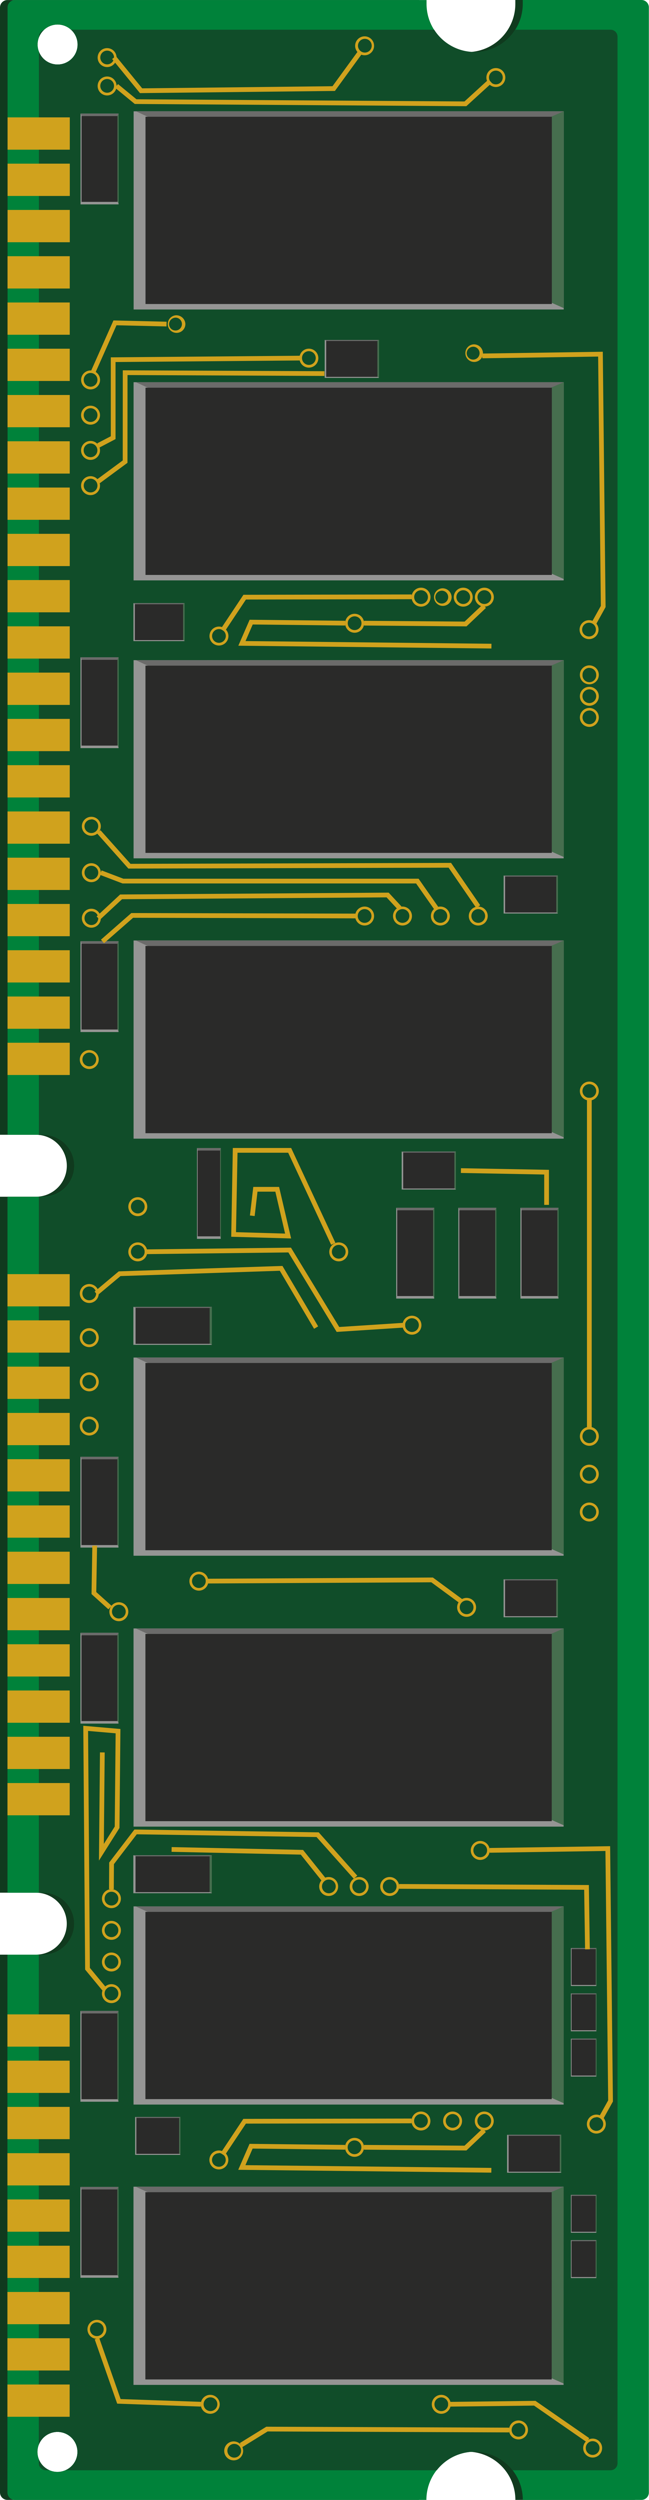 <svg xmlns="http://www.w3.org/2000/svg" viewBox="0 0 137.06 527.77"><defs><style>.cls-1{fill:#103a1e;}.cls-2{fill:#00823a;}.cls-3{fill:#104d29;}.cls-4{fill:#959594;}.cls-5{fill:#6b6b6a;}.cls-6{fill:#466e4e;}.cls-7{fill:#2a2a29;}.cls-8{fill:#d0a21d;}</style></defs><g id="Calque_2" data-name="Calque 2"><g id="Calque_1-2" data-name="Calque 1"><path class="cls-1" d="M98.69,11A10.17,10.17,0,0,1,88.52.79c0-.27,0-.52,0-.78H1.6A1.57,1.57,0,0,0,0,1.57v238H7.57a6.54,6.54,0,0,1,0,13.08H0V399.58H7.56a6.54,6.54,0,1,1,0,13.08H0V526.2a1.57,1.57,0,0,0,1.57,1.57H88.48a10.18,10.18,0,0,1,20.36,0H133.9a1.58,1.58,0,0,0,1.57-1.56l0-524.64A1.56,1.56,0,0,0,133.93,0h-25.1c0,.26,0,.52,0,.78A10.18,10.18,0,0,1,98.69,11ZM12.13,513.42a4.22,4.22,0,1,1-4.22,4.22A4.22,4.22,0,0,1,12.13,513.42Zm0-499.8A4.22,4.22,0,1,1,16.38,9.4,4.22,4.22,0,0,1,12.16,13.62Z"/><path class="cls-2" d="M100.26,11A10.18,10.18,0,0,1,90.08.79c0-.27,0-.53,0-.78h-87A1.56,1.56,0,0,0,1.6,1.57l0,238H9.14a6.54,6.54,0,1,1,0,13.08H1.58V399.58H9.13a6.54,6.54,0,0,1,0,13.08H1.57V526.2a1.57,1.57,0,0,0,1.56,1.57H90.05a10.18,10.18,0,0,1,20.36,0h25.05a1.56,1.56,0,0,0,1.57-1.56l0-524.63A1.56,1.56,0,0,0,135.5,0H110.4c0,.26,0,.52,0,.78A10.18,10.18,0,0,1,100.26,11ZM12.13,513.42a4.22,4.22,0,1,1-4.22,4.22A4.22,4.22,0,0,1,12.13,513.42Zm0-499.8A4.22,4.22,0,1,1,16.38,9.4,4.22,4.22,0,0,1,12.16,13.62Z"/><path class="cls-3" d="M10.45,521.5H9.61A1.47,1.47,0,0,1,8.2,520v-.83A4.17,4.17,0,0,0,10.45,521.5Z"/><path class="cls-3" d="M12.16,13.62A4.21,4.21,0,0,0,15,6.27H91.69a10.16,10.16,0,0,0,17.14,0H129a1.48,1.48,0,0,1,1.41,1.53l0,512.18a1.47,1.47,0,0,1-1.41,1.53H108.24a10.14,10.14,0,0,0-16,0H13.82a4.22,4.22,0,1,0-5.62-5.37V412.66h.92a6.54,6.54,0,0,0,0-13.08H8.21V252.69h.92a6.54,6.54,0,1,0,0-13.08H8.22V10.9A4.21,4.21,0,0,0,12.16,13.62Z"/><path class="cls-3" d="M8.23,7.89v-.1A1.5,1.5,0,0,1,9.29,6.32,4.24,4.24,0,0,0,8.23,7.89Z"/><rect class="cls-4" x="28.19" y="461.65" width="90.83" height="41.84"/><polygon class="cls-5" points="28.67 461.65 119.03 461.66 119.02 503.19 28.67 461.65"/><polygon class="cls-6" points="119.02 503.19 119.03 461.66 71.14 482.23 119.02 503.19"/><rect class="cls-7" x="30.7" y="462.81" width="85.81" height="39.53"/><rect class="cls-4" x="107.09" y="450.69" width="11.44" height="8.01"/><polygon class="cls-5" points="107.15 450.69 118.53 450.69 118.53 458.64 107.15 450.69"/><polygon class="cls-6" points="118.53 458.64 118.53 450.69 112.5 454.63 118.53 458.64"/><rect class="cls-7" x="107.41" y="450.91" width="10.81" height="7.57"/><rect class="cls-4" x="120.56" y="430.39" width="5.39" height="8.01"/><polygon class="cls-5" points="120.59 430.39 125.95 430.39 125.95 438.35 120.59 430.39"/><polygon class="cls-6" points="125.95 438.35 125.95 430.39 123.11 434.33 125.95 438.35"/><rect class="cls-7" x="120.71" y="430.61" width="5.09" height="7.57"/><rect class="cls-4" x="120.56" y="420.83" width="5.39" height="8.01"/><polygon class="cls-5" points="120.59 420.83 125.95 420.83 125.95 428.78 120.59 420.83"/><polygon class="cls-6" points="125.95 428.78 125.95 420.83 123.11 424.77 125.95 428.78"/><rect class="cls-7" x="120.71" y="421.05" width="5.09" height="7.57"/><rect class="cls-4" x="120.56" y="472.93" width="5.39" height="8.01"/><polygon class="cls-5" points="120.58 472.93 125.95 472.93 125.95 480.88 120.58 472.93"/><polygon class="cls-6" points="125.95 480.88 125.95 472.93 123.11 476.87 125.95 480.88"/><rect class="cls-7" x="120.7" y="473.15" width="5.09" height="7.57"/><rect class="cls-4" x="120.56" y="463.36" width="5.39" height="8.01"/><polygon class="cls-5" points="120.58 463.37 125.95 463.37 125.95 471.32 120.58 463.37"/><polygon class="cls-6" points="125.95 471.32 125.95 463.37 123.11 467.31 125.95 471.32"/><rect class="cls-7" x="120.7" y="463.59" width="5.09" height="7.57"/><rect class="cls-4" x="120.56" y="411.27" width="5.39" height="8.01"/><polygon class="cls-5" points="120.59 411.26 125.95 411.27 125.95 419.22 120.59 411.26"/><polygon class="cls-6" points="125.95 419.22 125.95 411.27 123.11 415.21 125.95 419.22"/><rect class="cls-7" x="120.71" y="411.49" width="5.09" height="7.57"/><rect class="cls-4" x="28.54" y="446.92" width="9.56" height="8.01"/><polygon class="cls-5" points="28.59 446.92 38.1 446.92 38.1 454.88 28.59 446.92"/><polygon class="cls-6" points="38.1 454.88 38.1 446.92 33.06 450.86 38.1 454.88"/><rect class="cls-7" x="28.8" y="447.14" width="9.03" height="7.57"/><rect class="cls-4" x="106.35" y="333.42" width="11.44" height="8.01"/><polygon class="cls-5" points="106.41 333.42 117.79 333.42 117.79 341.37 106.41 333.42"/><polygon class="cls-6" points="117.79 341.37 117.79 333.42 111.76 337.36 117.79 341.37"/><rect class="cls-7" x="106.66" y="333.64" width="10.81" height="7.57"/><rect class="cls-4" x="68.57" y="71.77" width="11.44" height="8.01"/><polygon class="cls-5" points="68.63 71.77 80.01 71.77 80.01 79.72 68.63 71.77"/><polygon class="cls-6" points="80.01 79.72 80.01 71.77 73.98 75.71 80.01 79.72"/><rect class="cls-7" x="68.89" y="71.99" width="10.81" height="7.57"/><rect class="cls-4" x="28.16" y="391.68" width="16.57" height="8.01"/><polygon class="cls-5" points="28.25 391.68 44.73 391.68 44.73 399.63 28.25 391.68"/><polygon class="cls-6" points="44.73 399.63 44.73 391.68 36 395.62 44.73 399.63"/><rect class="cls-7" x="28.62" y="391.9" width="15.65" height="7.57"/><rect class="cls-4" x="28.17" y="275.91" width="16.57" height="8.01"/><polygon class="cls-5" points="28.26 275.91 44.74 275.91 44.74 283.87 28.26 275.91"/><polygon class="cls-6" points="44.74 283.87 44.74 275.91 36.01 279.85 44.74 283.87"/><rect class="cls-7" x="28.63" y="276.13" width="15.65" height="7.57"/><rect class="cls-4" x="106.36" y="184.85" width="11.44" height="8.01"/><polygon class="cls-5" points="106.42 184.85 117.8 184.85 117.8 192.81 106.42 184.85"/><polygon class="cls-6" points="117.8 192.81 117.8 184.85 111.77 188.79 117.8 192.81"/><rect class="cls-7" x="106.67" y="185.07" width="10.81" height="7.57"/><rect class="cls-4" x="84.83" y="243.12" width="11.44" height="8.01"/><polygon class="cls-5" points="84.89 243.12 96.27 243.12 96.27 251.08 84.89 243.12"/><polygon class="cls-6" points="96.27 251.08 96.27 243.12 90.24 247.06 96.27 251.08"/><rect class="cls-7" x="85.15" y="243.34" width="10.81" height="7.57"/><rect class="cls-4" x="28.18" y="127.34" width="10.79" height="8.01"/><polygon class="cls-5" points="28.24 127.34 38.97 127.34 38.97 135.3 28.24 127.34"/><polygon class="cls-6" points="38.97 135.3 38.97 127.34 33.28 131.29 38.97 135.3"/><rect class="cls-7" x="28.48" y="127.57" width="10.19" height="7.57"/><rect class="cls-4" x="16.98" y="461.7" width="8.03" height="19.17"/><polygon class="cls-5" points="17.02 461.7 25.01 461.7 25.01 480.73 17.02 461.7"/><polygon class="cls-6" points="25.01 480.73 25.01 461.7 20.78 471.13 25.01 480.73"/><rect class="cls-7" x="17.2" y="462.23" width="7.58" height="18.11"/><rect class="cls-4" x="17.01" y="23.98" width="8.03" height="19.17"/><polygon class="cls-5" points="17.05 23.98 25.04 23.98 25.04 43.01 17.05 23.98"/><polygon class="cls-6" points="25.04 43.01 25.04 23.98 20.8 33.41 25.04 43.01"/><rect class="cls-7" x="17.23" y="24.51" width="7.58" height="18.11"/><rect class="cls-4" x="16.98" y="424.54" width="8.03" height="19.17"/><polygon class="cls-5" points="17.03 424.54 25.01 424.54 25.01 443.56 17.03 424.54"/><polygon class="cls-6" points="25.01 443.56 25.01 424.54 20.78 433.96 25.01 443.56"/><rect class="cls-7" x="17.21" y="425.07" width="7.58" height="18.11"/><rect class="cls-4" x="109.91" y="254.98" width="8.03" height="19.17"/><polygon class="cls-5" points="109.96 254.98 117.94 254.98 117.94 274.01 109.96 254.98"/><polygon class="cls-6" points="117.94 274.01 117.94 254.98 113.71 264.41 117.94 274.01"/><rect class="cls-7" x="110.14" y="255.51" width="7.58" height="18.11"/><rect class="cls-4" x="96.79" y="254.98" width="8.03" height="19.17"/><polygon class="cls-5" points="96.83 254.98 104.82 254.98 104.81 274 96.83 254.98"/><polygon class="cls-6" points="104.81 274 104.82 254.98 100.58 264.41 104.81 274"/><rect class="cls-7" x="97.01" y="255.51" width="7.58" height="18.11"/><rect class="cls-4" x="83.67" y="254.98" width="8.03" height="19.17"/><polygon class="cls-5" points="83.71 254.98 91.69 254.98 91.69 274 83.71 254.98"/><polygon class="cls-6" points="91.69 274 91.69 254.98 87.46 264.4 91.69 274"/><rect class="cls-7" x="83.89" y="255.51" width="7.58" height="18.11"/><rect class="cls-4" x="41.6" y="242.37" width="5.02" height="19.17"/><polygon class="cls-5" points="41.63 242.38 46.62 242.38 46.62 261.4 41.63 242.38"/><polygon class="cls-6" points="46.62 261.4 46.62 242.38 43.97 251.8 46.62 261.4"/><rect class="cls-7" x="41.74" y="242.9" width="4.74" height="18.11"/><rect class="cls-4" x="16.99" y="344.71" width="8.03" height="19.17"/><polygon class="cls-5" points="17.03 344.71 25.02 344.71 25.02 363.74 17.03 344.71"/><polygon class="cls-6" points="25.02 363.74 25.02 344.71 20.78 354.14 25.02 363.74"/><rect class="cls-7" x="17.21" y="345.24" width="7.58" height="18.11"/><rect class="cls-4" x="17" y="138.77" width="8.03" height="19.17"/><polygon class="cls-5" points="17.05 138.77 25.03 138.77 25.03 157.8 17.05 138.77"/><polygon class="cls-6" points="25.03 157.8 25.03 138.77 20.8 148.2 25.03 157.8"/><rect class="cls-7" x="17.22" y="139.3" width="7.58" height="18.11"/><rect class="cls-4" x="16.99" y="307.55" width="8.03" height="19.17"/><polygon class="cls-5" points="17.04 307.55 25.02 307.55 25.02 326.58 17.04 307.55"/><polygon class="cls-6" points="25.02 326.58 25.02 307.55 20.79 316.97 25.02 326.58"/><rect class="cls-7" x="17.21" y="308.08" width="7.58" height="18.11"/><rect class="cls-4" x="17" y="198.71" width="8.03" height="19.17"/><polygon class="cls-5" points="17.04 198.71 25.03 198.71 25.02 217.73 17.04 198.71"/><polygon class="cls-6" points="25.02 217.73 25.03 198.71 20.8 208.13 25.02 217.73"/><rect class="cls-7" x="17.22" y="199.24" width="7.58" height="18.11"/><rect class="cls-4" x="28.2" y="402.47" width="90.83" height="41.84"/><polygon class="cls-5" points="28.67 402.47 119.03 402.48 119.03 444.01 28.67 402.47"/><polygon class="cls-6" points="119.03 444.01 119.03 402.48 71.14 423.06 119.03 444.01"/><rect class="cls-7" x="30.71" y="403.63" width="85.81" height="39.53"/><rect class="cls-4" x="28.2" y="343.79" width="90.83" height="41.84"/><polygon class="cls-5" points="28.68 343.79 119.03 343.8 119.03 385.33 28.68 343.79"/><polygon class="cls-6" points="119.03 385.33 119.03 343.8 71.15 364.37 119.03 385.33"/><rect class="cls-7" x="30.71" y="344.95" width="85.81" height="39.53"/><rect class="cls-4" x="28.2" y="286.6" width="90.83" height="41.84"/><polygon class="cls-5" points="28.68 286.59 119.04 286.6 119.03 328.14 28.68 286.59"/><polygon class="cls-6" points="119.03 328.14 119.04 286.6 71.15 307.18 119.03 328.14"/><rect class="cls-7" x="30.71" y="287.75" width="85.81" height="39.53"/><rect class="cls-4" x="28.21" y="198.55" width="90.83" height="41.84"/><polygon class="cls-5" points="28.68 198.55 119.04 198.56 119.04 240.09 28.68 198.55"/><polygon class="cls-6" points="119.04 240.09 119.04 198.56 71.16 219.13 119.04 240.09"/><rect class="cls-7" x="30.72" y="199.71" width="85.81" height="39.53"/><rect class="cls-4" x="28.21" y="139.37" width="90.83" height="41.84"/><polygon class="cls-5" points="28.69 139.37 119.05 139.38 119.04 180.91 28.69 139.37"/><polygon class="cls-6" points="119.04 180.91 119.05 139.38 71.16 159.96 119.04 180.91"/><rect class="cls-7" x="30.72" y="140.53" width="85.81" height="39.53"/><rect class="cls-4" x="28.21" y="80.69" width="90.83" height="41.84"/><polygon class="cls-5" points="28.69 80.69 119.05 80.69 119.05 122.23 28.69 80.69"/><polygon class="cls-6" points="119.05 122.23 119.05 80.69 71.16 101.27 119.05 122.23"/><rect class="cls-7" x="30.73" y="81.85" width="85.81" height="39.53"/><rect class="cls-4" x="28.22" y="23.5" width="90.83" height="41.84"/><polygon class="cls-5" points="28.7 23.49 119.05 23.5 119.05 65.04 28.7 23.49"/><polygon class="cls-6" points="119.05 65.04 119.05 23.5 71.17 44.08 119.05 65.04"/><rect class="cls-7" x="30.73" y="24.65" width="85.81" height="39.53"/><rect class="cls-8" x="1.57" y="503.41" width="13.14" height="6.81"/><rect class="cls-8" x="1.57" y="493.64" width="13.14" height="6.81"/><rect class="cls-8" x="1.57" y="483.87" width="13.14" height="6.81"/><rect class="cls-8" x="1.57" y="474.11" width="13.14" height="6.81"/><rect class="cls-8" x="1.57" y="464.34" width="13.14" height="6.81"/><rect class="cls-8" x="1.57" y="454.57" width="13.14" height="6.81"/><rect class="cls-8" x="1.57" y="444.8" width="13.14" height="6.81"/><rect class="cls-8" x="1.57" y="435.04" width="13.14" height="6.81"/><rect class="cls-8" x="1.57" y="425.27" width="13.14" height="6.81"/><rect class="cls-8" x="1.58" y="376.43" width="13.14" height="6.81"/><rect class="cls-8" x="1.58" y="366.66" width="13.14" height="6.81"/><rect class="cls-8" x="1.58" y="356.89" width="13.14" height="6.81"/><rect class="cls-8" x="1.58" y="347.13" width="13.14" height="6.81"/><rect class="cls-8" x="1.58" y="337.36" width="13.14" height="6.81"/><rect class="cls-8" x="1.58" y="327.59" width="13.14" height="6.81"/><rect class="cls-8" x="1.58" y="317.82" width="13.14" height="6.81"/><rect class="cls-8" x="1.58" y="308.06" width="13.14" height="6.81"/><rect class="cls-8" x="1.58" y="298.29" width="13.14" height="6.81"/><rect class="cls-8" x="1.58" y="288.52" width="13.14" height="6.81"/><rect class="cls-8" x="1.58" y="278.75" width="13.14" height="6.81"/><rect class="cls-8" x="1.58" y="268.99" width="13.14" height="6.81"/><rect class="cls-8" x="1.59" y="220.14" width="13.14" height="6.81"/><rect class="cls-8" x="1.59" y="210.38" width="13.14" height="6.81"/><rect class="cls-8" x="1.59" y="200.61" width="13.14" height="6.81"/><rect class="cls-8" x="1.59" y="190.84" width="13.14" height="6.81"/><rect class="cls-8" x="1.59" y="181.07" width="13.14" height="6.82"/><rect class="cls-8" x="1.59" y="171.31" width="13.14" height="6.81"/><rect class="cls-8" x="1.59" y="161.54" width="13.14" height="6.82"/><rect class="cls-8" x="1.59" y="151.77" width="13.14" height="6.81"/><rect class="cls-8" x="1.59" y="142" width="13.14" height="6.82"/><rect class="cls-8" x="1.59" y="132.23" width="13.14" height="6.81"/><rect class="cls-8" x="1.59" y="122.46" width="13.14" height="6.81"/><rect class="cls-8" x="1.59" y="112.7" width="13.14" height="6.81"/><rect class="cls-8" x="1.59" y="102.93" width="13.14" height="6.81"/><rect class="cls-8" x="1.59" y="93.16" width="13.14" height="6.82"/><rect class="cls-8" x="1.59" y="83.39" width="13.14" height="6.81"/><rect class="cls-8" x="1.59" y="73.62" width="13.14" height="6.81"/><rect class="cls-8" x="1.59" y="63.86" width="13.14" height="6.81"/><rect class="cls-8" x="1.59" y="54.09" width="13.14" height="6.82"/><rect class="cls-8" x="1.6" y="44.32" width="13.14" height="6.82"/><rect class="cls-8" x="1.6" y="34.55" width="13.14" height="6.82"/><rect class="cls-8" x="1.6" y="24.78" width="13.14" height="6.82"/><path class="cls-8" d="M125.16,514.83a2,2,0,1,0,2,2A2,2,0,0,0,125.16,514.83Zm0,.54a1.45,1.45,0,1,1-1.45,1.44A1.44,1.44,0,0,1,125.16,515.37Z"/><path class="cls-8" d="M109.5,511a2,2,0,1,0,2,2A2,2,0,0,0,109.5,511Zm0,.53a1.45,1.45,0,1,1-1.45,1.45A1.45,1.45,0,0,1,109.5,511.57Z"/><path class="cls-8" d="M125.94,446.43a2,2,0,1,0,2,2A2,2,0,0,0,125.94,446.43Zm0,.53a1.45,1.45,0,1,1-1.45,1.45A1.45,1.45,0,0,1,125.94,447Z"/><path class="cls-8" d="M87,277.77a2,2,0,1,0,2,2A2,2,0,0,0,87,277.77Zm0,.53a1.45,1.45,0,1,1-1.45,1.45A1.45,1.45,0,0,1,87,278.3Z"/><path class="cls-8" d="M71.54,262.29a2,2,0,1,0,2,2A2,2,0,0,0,71.54,262.29Zm0,.53a1.45,1.45,0,1,1-1.45,1.45A1.44,1.44,0,0,1,71.54,262.82Z"/><path class="cls-8" d="M29.1,262.29a2,2,0,1,0,2,2A2,2,0,0,0,29.1,262.29Zm0,.53a1.45,1.45,0,0,1,1.45,1.45,1.45,1.45,0,0,1-2.9,0A1.45,1.45,0,0,1,29.1,262.82Z"/><path class="cls-8" d="M29.1,252.75a2,2,0,1,0,2,2A2,2,0,0,0,29.1,252.75Zm0,.53a1.45,1.45,0,1,1-1.45,1.45A1.45,1.45,0,0,1,29.1,253.28Z"/><path class="cls-8" d="M18.85,299.06a2,2,0,1,0,2,2A2,2,0,0,0,18.85,299.06Zm0,.53A1.45,1.45,0,1,1,17.4,301,1.45,1.45,0,0,1,18.85,299.59Z"/><path class="cls-8" d="M18.85,289.73a2,2,0,1,0,2,2A2,2,0,0,0,18.85,289.73Zm0,.53a1.45,1.45,0,1,1-1.45,1.45A1.45,1.45,0,0,1,18.85,290.26Z"/><path class="cls-8" d="M18.85,280.4a2,2,0,1,0,2,2A2,2,0,0,0,18.85,280.4Zm0,.54a1.45,1.45,0,1,1-1.45,1.44A1.45,1.45,0,0,1,18.85,280.94Z"/><path class="cls-8" d="M18.85,271.08a2,2,0,1,0,2,2A2,2,0,0,0,18.85,271.08Zm0,.53a1.45,1.45,0,1,1-1.45,1.45A1.45,1.45,0,0,1,18.85,271.61Z"/><path class="cls-8" d="M18.85,221.69a2,2,0,1,0,2,2A2,2,0,0,0,18.85,221.69Zm0,.53a1.45,1.45,0,1,1-1.44,1.45A1.45,1.45,0,0,1,18.85,222.22Z"/><path class="cls-8" d="M101,191.39a2,2,0,1,0,2,2A2,2,0,0,0,101,191.39Zm0,.54a1.46,1.46,0,0,1,1.45,1.45,1.45,1.45,0,1,1-1.45-1.45Z"/><path class="cls-8" d="M93,191.39a2,2,0,1,0,2,2A2,2,0,0,0,93,191.39Zm0,.54a1.45,1.45,0,1,1-1.45,1.45A1.45,1.45,0,0,1,93,191.93Z"/><path class="cls-8" d="M104.72,14.37a2,2,0,1,0,2,2A2,2,0,0,0,104.72,14.37Zm0,.54a1.45,1.45,0,0,1,1.45,1.45,1.45,1.45,0,0,1-2.9,0A1.45,1.45,0,0,1,104.72,14.91Z"/><path class="cls-8" d="M77,7.67a2,2,0,1,0,2,2A2,2,0,0,0,77,7.67Zm0,.53A1.45,1.45,0,1,1,75.6,9.65,1.45,1.45,0,0,1,77,8.2Z"/><path class="cls-8" d="M22.62,16.15a2,2,0,1,0,2,2A2,2,0,0,0,22.62,16.15Zm0,.53a1.45,1.45,0,1,1-1.44,1.45A1.45,1.45,0,0,1,22.62,16.68Z"/><path class="cls-8" d="M22.62,10.16a2,2,0,1,0,2,2A2,2,0,0,0,22.62,10.16Zm0,.53a1.45,1.45,0,1,1-1.44,1.45A1.45,1.45,0,0,1,22.62,10.69Z"/><path class="cls-8" d="M85,191.39a2,2,0,1,0,2,2A2,2,0,0,0,85,191.39Zm0,.54a1.45,1.45,0,1,1-1.45,1.45A1.44,1.44,0,0,1,85,191.93Z"/><path class="cls-8" d="M93.38,124.2a1.86,1.86,0,1,0,2,1.86A1.92,1.92,0,0,0,93.38,124.2Zm0,.5a1.36,1.36,0,1,1-1.45,1.35A1.4,1.4,0,0,1,93.38,124.7Z"/><path class="cls-8" d="M100,72.7a1.86,1.86,0,1,0,2,1.85A1.92,1.92,0,0,0,100,72.7Zm0,.5a1.36,1.36,0,1,1-1.44,1.35A1.4,1.4,0,0,1,100,73.2Z"/><path class="cls-8" d="M37.15,66.56a1.86,1.86,0,1,0,2,1.86A1.92,1.92,0,0,0,37.15,66.56Zm0,.5a1.36,1.36,0,1,1-1.45,1.36A1.41,1.41,0,0,1,37.15,67.06Z"/><path class="cls-8" d="M77,191.39a2,2,0,1,0,2,2A2,2,0,0,0,77,191.39Zm0,.54a1.45,1.45,0,1,1-1.45,1.44A1.45,1.45,0,0,1,77,191.93Z"/><path class="cls-8" d="M19.29,191.85a2,2,0,1,0,2,2A2,2,0,0,0,19.29,191.85Zm0,.54a1.45,1.45,0,1,1-1.44,1.44A1.44,1.44,0,0,1,19.29,192.39Z"/><path class="cls-8" d="M19.29,182.24a2,2,0,1,0,2,2A2,2,0,0,0,19.29,182.24Zm0,.54a1.45,1.45,0,1,1-1.44,1.44A1.43,1.43,0,0,1,19.29,182.78Z"/><path class="cls-8" d="M19.29,172.44a2,2,0,1,0,2,2A2,2,0,0,0,19.29,172.44Zm0,.53a1.45,1.45,0,0,1,1.45,1.45,1.45,1.45,0,0,1-2.9,0A1.46,1.46,0,0,1,19.29,173Z"/><path class="cls-8" d="M19.12,100.53a2,2,0,1,0,2,2A2,2,0,0,0,19.12,100.53Zm0,.53a1.45,1.45,0,1,1-1.44,1.45A1.45,1.45,0,0,1,19.12,101.06Z"/><path class="cls-8" d="M19.12,93.09a2,2,0,1,0,2,2A2,2,0,0,0,19.12,93.09Zm0,.53a1.45,1.45,0,0,1,1.45,1.45,1.45,1.45,0,1,1-1.45-1.45Z"/><path class="cls-8" d="M65.23,73.61a2,2,0,1,0,2,2A2,2,0,0,0,65.23,73.61Zm0,.53a1.45,1.45,0,1,1-1.45,1.45A1.44,1.44,0,0,1,65.23,74.14Z"/><path class="cls-8" d="M19.12,85.65a2,2,0,1,0,2,2A2,2,0,0,0,19.12,85.65Zm0,.53a1.45,1.45,0,1,1-1.44,1.45A1.45,1.45,0,0,1,19.12,86.18Z"/><path class="cls-8" d="M19.13,78.21a2,2,0,1,0,2,2A2,2,0,0,0,19.13,78.21Zm0,.53a1.45,1.45,0,1,1-1.45,1.45A1.45,1.45,0,0,1,19.13,78.74Z"/><path class="cls-8" d="M93.19,505.59a2,2,0,1,0,2,2A2,2,0,0,0,93.19,505.59Zm0,.54a1.45,1.45,0,1,1-1.44,1.44A1.44,1.44,0,0,1,93.19,506.13Z"/><path class="cls-8" d="M44.4,505.59a2,2,0,1,0,2,2A2,2,0,0,0,44.4,505.59Zm0,.53A1.45,1.45,0,1,1,43,507.57,1.44,1.44,0,0,1,44.41,506.12Z"/><path class="cls-8" d="M49.35,515.42a2,2,0,1,0,2,2A2,2,0,0,0,49.35,515.42Zm0,.53a1.45,1.45,0,1,1,0,2.89,1.45,1.45,0,0,1,0-2.89Z"/><path class="cls-8" d="M20.47,489.76a2,2,0,1,0,2,2A2,2,0,0,0,20.47,489.76Zm0,.53A1.45,1.45,0,1,1,19,491.74,1.45,1.45,0,0,1,20.47,490.29Z"/><path class="cls-8" d="M25.1,338.26a2,2,0,1,0,2,2A2,2,0,0,0,25.1,338.26Zm0,.53a1.45,1.45,0,1,1-1.45,1.45A1.45,1.45,0,0,1,25.1,338.79Z"/><path class="cls-8" d="M23.53,418.89a2,2,0,1,0,2,2A2,2,0,0,0,23.53,418.89Zm0,.53a1.45,1.45,0,1,1-1.44,1.45A1.45,1.45,0,0,1,23.53,419.42Z"/><path class="cls-8" d="M98.54,337.34a2,2,0,1,0,2,2A2,2,0,0,0,98.54,337.34Zm0,.54a1.45,1.45,0,1,1-1.45,1.45A1.45,1.45,0,0,1,98.54,337.88Z"/><path class="cls-8" d="M124.45,317.21a2,2,0,1,0,2,2A2,2,0,0,0,124.45,317.21Zm0,.53a1.45,1.45,0,1,1-1.44,1.45A1.45,1.45,0,0,1,124.45,317.74Z"/><path class="cls-8" d="M124.45,309.22a2,2,0,1,0,2,2A2,2,0,0,0,124.45,309.22Zm0,.53A1.45,1.45,0,1,1,123,311.2,1.45,1.45,0,0,1,124.45,309.75Z"/><path class="cls-8" d="M124.46,301.23a2,2,0,1,0,2,2A2,2,0,0,0,124.46,301.23Zm0,.54a1.45,1.45,0,1,1-1.45,1.44A1.45,1.45,0,0,1,124.46,301.77Z"/><path class="cls-8" d="M124.46,149.46a2,2,0,1,0,2,2A2,2,0,0,0,124.46,149.46Zm0,.53a1.45,1.45,0,1,1-1.44,1.45A1.45,1.45,0,0,1,124.46,150Z"/><path class="cls-8" d="M124.46,145a2,2,0,1,0,2,2A2,2,0,0,0,124.46,145Zm0,.53a1.45,1.45,0,0,1,1.45,1.45,1.45,1.45,0,1,1-1.45-1.45Z"/><path class="cls-8" d="M124.46,140.47a2,2,0,1,0,2,2A2,2,0,0,0,124.46,140.47Zm0,.54a1.44,1.44,0,0,1,1.45,1.44,1.45,1.45,0,1,1-2.89,0A1.43,1.43,0,0,1,124.46,141Z"/><path class="cls-8" d="M124.46,228.34a2,2,0,1,0,2,2A2,2,0,0,0,124.46,228.34Zm0,.54a1.45,1.45,0,1,1-1.45,1.44A1.44,1.44,0,0,1,124.46,228.88Z"/><path class="cls-8" d="M23.53,412.21a2,2,0,1,0,2,2A2,2,0,0,0,23.53,412.21Zm0,.53a1.45,1.45,0,1,1-1.44,1.45A1.45,1.45,0,0,1,23.53,412.74Z"/><path class="cls-8" d="M23.53,405.53a2,2,0,1,0,2,2A2,2,0,0,0,23.53,405.53Zm0,.53a1.45,1.45,0,1,1-1.44,1.45A1.45,1.45,0,0,1,23.53,406.06Z"/><path class="cls-8" d="M23.53,398.84a2,2,0,1,0,2,2A2,2,0,0,0,23.53,398.84Zm0,.54a1.45,1.45,0,1,1-1.44,1.45A1.45,1.45,0,0,1,23.53,399.38Z"/><path class="cls-8" d="M74.87,451.34a2,2,0,1,0,2,2A2,2,0,0,0,74.87,451.34Zm0,.54a1.45,1.45,0,1,1-1.45,1.45A1.45,1.45,0,0,1,74.87,451.88Z"/><path class="cls-8" d="M102.27,445.78a2,2,0,1,0,2,2A2,2,0,0,0,102.27,445.78Zm0,.53a1.45,1.45,0,1,1-1.45,1.45A1.44,1.44,0,0,1,102.27,446.31Z"/><path class="cls-8" d="M95.58,445.78a2,2,0,1,0,2,2A2,2,0,0,0,95.58,445.78Zm0,.53a1.45,1.45,0,1,1-1.44,1.45A1.45,1.45,0,0,1,95.58,446.31Z"/><path class="cls-8" d="M88.9,445.78a2,2,0,1,0,2,2A2,2,0,0,0,88.9,445.78Zm0,.53a1.45,1.45,0,1,1-1.45,1.45A1.45,1.45,0,0,1,88.9,446.31Z"/><path class="cls-8" d="M46.22,454a2,2,0,1,0,2,2A2,2,0,0,0,46.22,454Zm0,.54A1.45,1.45,0,1,1,44.77,456,1.45,1.45,0,0,1,46.22,454.58Z"/><path class="cls-8" d="M101.42,388.66a2,2,0,1,0,2,2A2,2,0,0,0,101.42,388.66Zm0,.53a1.45,1.45,0,1,1-1.45,1.45A1.45,1.45,0,0,1,101.42,389.19Z"/><path class="cls-8" d="M82.29,396.27a2,2,0,1,0,2,2A2,2,0,0,0,82.29,396.27Zm0,.53a1.45,1.45,0,1,1-1.44,1.45A1.45,1.45,0,0,1,82.29,396.8Z"/><path class="cls-8" d="M75.85,396.27a2,2,0,1,0,2,2A2,2,0,0,0,75.85,396.27Zm0,.53a1.45,1.45,0,1,1-1.44,1.45A1.45,1.45,0,0,1,75.85,396.8Z"/><path class="cls-8" d="M69.41,396.27a2,2,0,1,0,2,2A2,2,0,0,0,69.41,396.27Zm0,.53A1.45,1.45,0,1,1,68,398.25,1.45,1.45,0,0,1,69.41,396.8Z"/><path class="cls-8" d="M42,331.81a2,2,0,1,0,2,2A2,2,0,0,0,42,331.81Zm0,.54a1.45,1.45,0,1,1-1.45,1.44A1.45,1.45,0,0,1,42,332.35Z"/><polygon class="cls-8" points="123.88 515.56 112.78 507.86 94.65 508.08 94.64 507.08 113.08 506.86 124.45 514.74 123.88 515.56"/><polygon class="cls-8" points="51.18 516.62 50.65 515.77 56.24 512.32 107.52 512.52 107.52 513.52 56.52 513.32 51.18 516.62"/><polygon class="cls-8" points="42.41 508.07 24.75 507.45 20 493.88 20.94 493.55 25.47 506.48 42.44 507.07 42.41 508.07"/><polygon class="cls-8" points="98.5 454 76.85 453.83 76.86 452.83 98.1 452.99 101.92 449.38 102.61 450.1 98.5 454"/><polygon class="cls-8" points="47.42 455.1 46.59 454.55 51.39 447.33 86.92 447.26 86.92 448.26 51.93 448.33 47.42 455.1"/><polygon class="cls-8" points="127.42 447.3 126.55 446.81 128.44 443.42 127.86 390.77 103.41 391.14 103.39 390.14 128.85 389.76 129.44 443.67 127.42 447.3"/><polygon class="cls-8" points="103.76 458.68 50.31 458.08 52.7 452.6 72.89 452.83 72.88 453.83 53.35 453.6 51.83 457.1 103.77 457.68 103.76 458.68"/><path class="cls-8" d="M124.4,130.93a2,2,0,1,0,2,2A2,2,0,0,0,124.4,130.93Zm0,.54a1.43,1.43,0,0,1,1.44,1.44,1.45,1.45,0,1,1-1.44-1.44Z"/><path class="cls-8" d="M74.89,129.58a2,2,0,1,0,2,2A2,2,0,0,0,74.89,129.58Zm0,.54a1.45,1.45,0,1,1-1.45,1.45A1.45,1.45,0,0,1,74.89,130.12Z"/><path class="cls-8" d="M102.29,124.07a2,2,0,1,0,2,2A2,2,0,0,0,102.29,124.07Zm0,.54a1.45,1.45,0,1,1-1.45,1.45A1.44,1.44,0,0,1,102.29,124.61Z"/><path class="cls-8" d="M97.83,124.07a2,2,0,1,0,2,2A2,2,0,0,0,97.83,124.07Zm0,.54a1.45,1.45,0,1,1-1.45,1.45A1.45,1.45,0,0,1,97.83,124.61Z"/><path class="cls-8" d="M88.92,124.07a2,2,0,1,0,2,2A2,2,0,0,0,88.92,124.07Zm0,.54a1.45,1.45,0,1,1-1.45,1.44A1.44,1.44,0,0,1,88.92,124.61Z"/><path class="cls-8" d="M46.24,132.28a2,2,0,1,0,2,2A2,2,0,0,0,46.24,132.28Zm0,.53a1.45,1.45,0,1,1-1.45,1.45A1.46,1.46,0,0,1,46.24,132.81Z"/><polygon class="cls-8" points="98.52 132.24 76.87 132.06 76.87 131.06 98.12 131.23 101.94 127.62 102.63 128.34 98.52 132.24"/><polygon class="cls-8" points="47.44 133.34 46.61 132.79 51.41 125.57 86.94 125.5 86.94 126.5 51.94 126.57 47.44 133.34"/><polygon class="cls-8" points="125.88 131.8 125 131.31 126.89 127.92 126.32 75.28 101.86 75.64 101.85 74.64 127.3 74.26 127.89 128.17 125.88 131.8"/><polygon class="cls-8" points="103.78 136.91 50.33 136.32 52.72 130.84 72.91 131.06 72.9 132.06 53.37 131.84 51.85 135.34 103.79 135.91 103.78 136.91"/><polygon class="cls-8" points="123.56 411.54 123.37 398.96 84.27 398.75 84.28 397.75 124.36 397.96 124.56 411.53 123.56 411.54"/><polygon class="cls-8" points="24.03 398.85 23.03 398.84 23.06 393.21 28.39 386.24 67.31 386.84 75.45 395.98 74.71 396.64 66.85 387.83 28.88 387.25 24.06 393.55 24.03 398.85"/><polygon class="cls-8" points="68.05 397.21 63.52 391.54 36.23 390.95 36.25 389.95 64 390.55 68.83 396.58 68.05 397.21"/><polygon class="cls-8" points="21.8 420.44 17.98 415.81 17.98 415.63 17.59 364.34 25.43 365.02 25.23 385.92 20.9 392.8 21.11 369.96 22.11 369.97 21.93 389.28 24.23 385.62 24.42 365.93 18.6 365.43 18.98 415.45 22.58 419.8 21.8 420.44"/><polygon class="cls-8" points="97.18 338.53 91.09 334.05 43.47 334.3 43.47 333.3 91.42 333.04 97.77 337.72 97.18 338.53"/><polygon class="cls-8" points="22.89 339.75 19.33 336.54 19.5 326.31 20.5 326.32 20.33 336.11 23.56 339.01 22.89 339.75"/><polygon class="cls-8" points="71.1 281.19 70.94 280.93 60.9 264.41 30.55 264.77 30.54 263.77 61.45 263.4 71.64 280.15 85.53 279.25 85.6 280.25 71.1 281.19"/><polygon class="cls-8" points="69.93 262.8 60.86 243.36 50.16 243.36 49.84 260.13 60.21 260.43 58.15 251.58 54.38 251.58 53.78 256.73 52.78 256.61 53.49 250.58 58.94 250.58 61.48 261.46 48.83 261.1 49.17 242.36 61.49 242.36 70.83 262.38 69.93 262.8"/><rect class="cls-8" x="123.96" y="231.77" width="1" height="69.99"/><polygon class="cls-8" points="115.93 254.37 114.93 254.37 114.93 247.96 97.33 247.63 97.35 246.63 115.93 246.97 115.93 254.37"/><polygon class="cls-8" points="66.33 280.53 59.09 268.28 25.45 269.4 20.62 273.44 19.98 272.68 25.07 268.41 25.24 268.4 59.65 267.26 67.19 280.02 66.33 280.53"/><polygon class="cls-8" points="21.07 102.02 20.48 101.22 25.92 97.21 25.93 78.18 68.51 78.37 68.51 79.37 26.93 79.18 26.92 97.71 21.07 102.02"/><polygon class="cls-8" points="21.01 94.48 20.54 93.59 23.4 92.1 23.4 75.44 63.51 75.1 63.52 76.1 24.4 76.43 24.4 92.7 21.01 94.48"/><polygon class="cls-8" points="20.04 78.92 19.13 78.52 23.96 67.65 35.18 67.92 35.16 68.92 24.6 68.67 20.04 78.92"/><polygon class="cls-8" points="100.58 191.68 94.74 183.18 27.11 183.37 20.49 175.94 21.23 175.28 27.56 182.37 95.26 182.17 101.41 191.11 100.58 191.68"/><polygon class="cls-8" points="91.84 192.18 87.87 186.51 25.87 186.51 21.1 184.69 21.45 183.76 26.05 185.51 88.4 185.51 92.66 191.61 91.84 192.18"/><polygon class="cls-8" points="21.08 194.2 20.4 193.47 25.37 188.84 82.08 188.45 84.78 191.36 84.04 192.04 81.64 189.45 25.77 189.84 21.08 194.2"/><polygon class="cls-8" points="21.97 199.13 21.32 198.38 27.73 192.76 75.05 192.88 75.05 193.88 28.11 193.76 21.97 199.13"/><polygon class="cls-8" points="98.48 22.42 98.28 22.42 28.46 21.95 24.29 18.52 24.92 17.75 28.82 20.96 98.09 21.42 103.18 16.77 103.86 17.51 98.48 22.42"/><polygon class="cls-8" points="29.56 19.66 23.68 12.46 24.46 11.83 30.03 18.65 70.22 18.2 75.59 10.82 76.4 11.41 70.73 19.2 29.56 19.66"/></g></g></svg>